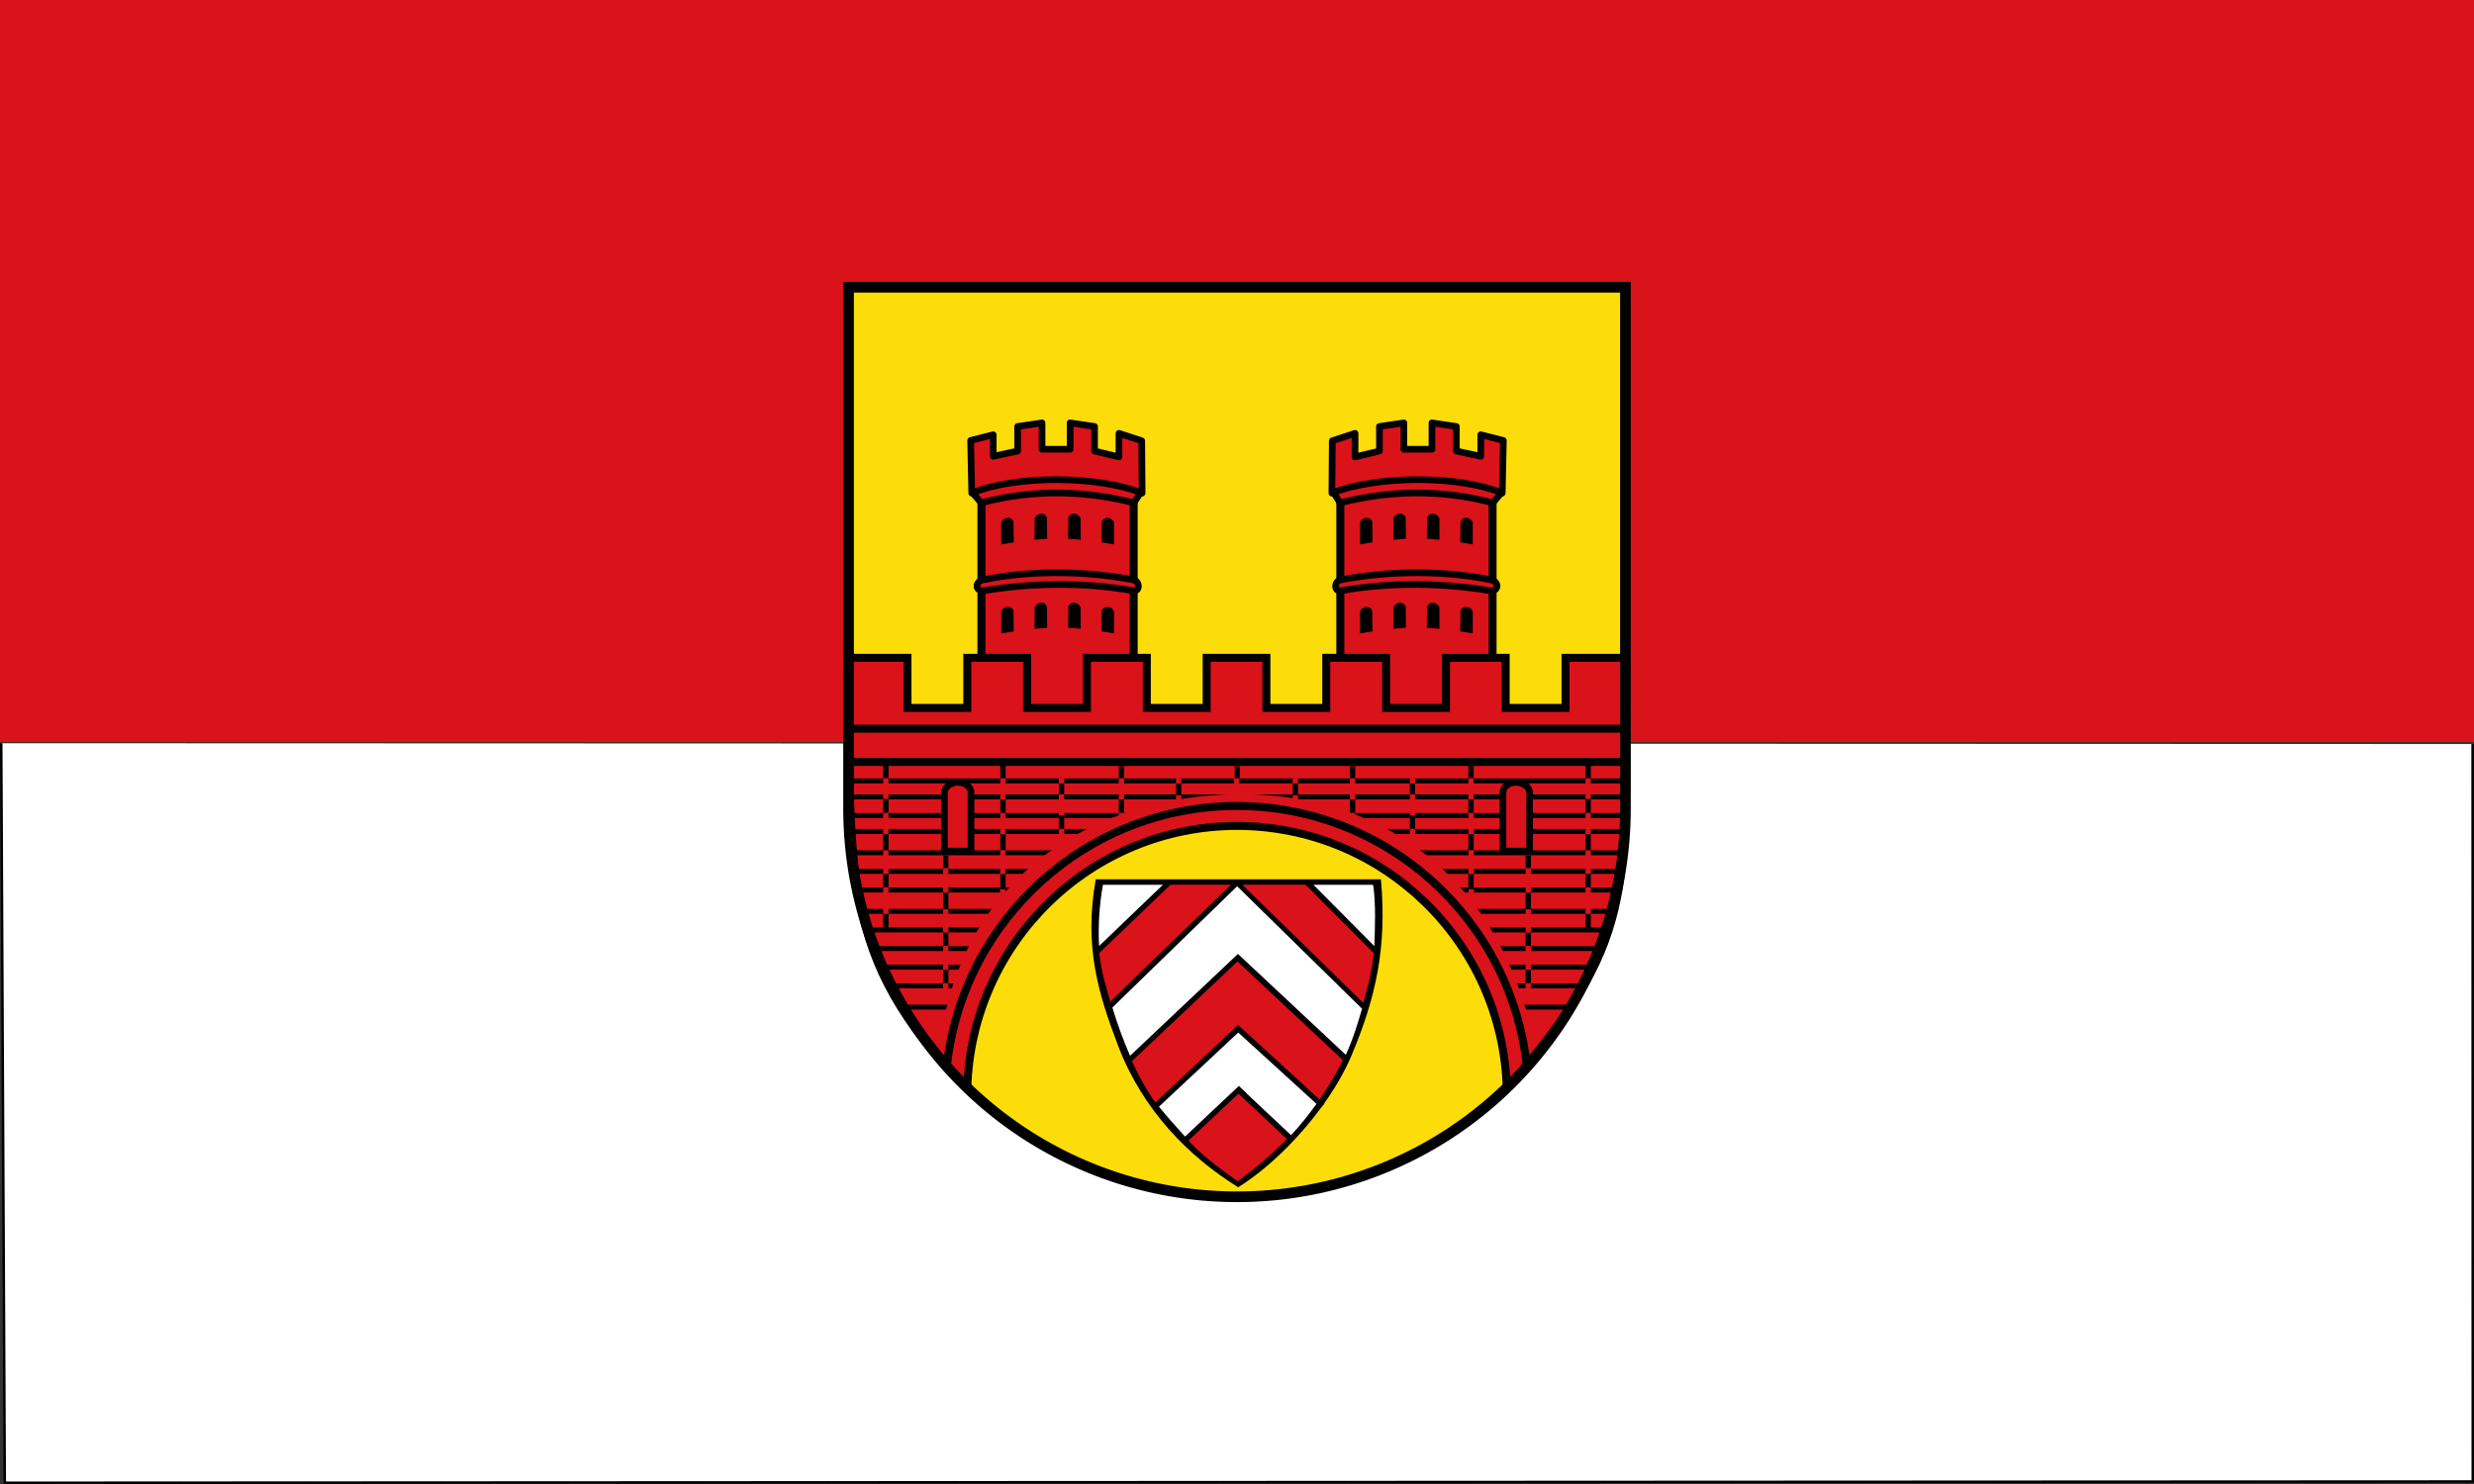 <svg xmlns="http://www.w3.org/2000/svg" xmlns:xlink="http://www.w3.org/1999/xlink" height="300" width="500"><rect width="100%" height="100%" fill="#333333" stroke="none"/><defs><clipPath id="d"><path d="M85 595c31-255 381-269 435-5 62 49 399-407-219-310-576-98-285 349-216 315"/></clipPath></defs><path fill="#da121a" d="M0-.002h500v150H0z"/><path fill="none" d="M0 149.998h500v150H0z"/><path d="M.251 150.248l.715 149.5 498.78-.255-.031-149.08" color="#000" fill="#fff" stroke="#000" stroke-width=".502"/><path d="M171.498 58.065v105.376a78.502 78.494 0 0 0 157.004 0V58.065z" fill="#fcdd09" stroke="#000" stroke-width=".269"/><g id="c" transform="matrix(.269 0 0 .269 167.654 150)"><g fill="#da121a" stroke="#000" stroke-linejoin="round"><path d="M228.5-202.2v187H114.1v-187z" stroke-width="6"/><g stroke-width="5"><path d="M106.6-188.3l7.3 8.54c39-10.2 76.97-9.51 114.7 0l5.62-8.54"/><path d="M106-226.6l16.97-4.3v16.2l18.34-3.96v-18.45l18.34-2.7v19.82h21.1v-19.82l18.34 2.7v18.45l18.34 4.45v-17.76l17.1 5.6.3 39.3c-33.1-13.1-94.2-13.8-128 0zM115.5-113.6c34-5.73 74-7 113 0 4.7.5 4.7-7.19-.1-8.19-37.83-7.32-79.6-7.09-113.2 0-5.95 1.2-5.95 8.39.25 8.19z"/></g></g><g id="b"><g id="a"><path d="M129-148.5l9.4-1.57-.2-15.7c-1.97-4.09-7.45-3.33-9.2.6zM154-152l9.5-.79-.2-16c-1.85-4.09-6.85-3.74-9.2.49z"/></g><use xlink:href="#a" transform="matrix(-1 0 0 1 342.7 0)" width="100%" height="100%"/></g><use xlink:href="#b" transform="translate(0 66.92)" width="100%" height="100%"/></g><use xlink:href="#c" transform="matrix(-1 0 0 1 500 0)" width="100%" height="100%"/><path d="M195.495 219.892c.886-29.462 25.013-52.903 54.494-52.93 29.492.016 53.634 23.454 54.521 52.93h.135c25.271-29.301 24.384-37.446 23.846-86.908h-12.098v10.126h-12.098l.005-10.126h-12.065v10.126h-12.098v-10.126h-12.098v10.126H255.94v-10.126H243.87v10.126h-12.098v-10.126h-12.098v10.126h-12.098v-10.126h-12.084v10.126h-12.09v-10.126h-12.093c.941 43.01-2.19 60.564 24.035 86.908" fill="#da121a" stroke="#000" stroke-width="1.613"/><path d="M172.573 154.032h155.122m-155.39-6.72h155.39" fill="none" stroke="#000" stroke-width="1.613"/><path d="M47.6 549h505m-512-16h518m-525-14h533m-539-14h545m-549-14h553m-559-14h563m-565-16h569m-569-14h575m-577-14h577m-578-16h578m-579-12h579m-578-14h578m-579-12h579" clip-path="url(#d)" transform="matrix(.269 0 0 .269 169.186 55.915)" fill="#0f47af" stroke="#000" stroke-width="3.7"/><g fill="none"><g stroke="#da121a"><path d="M85.1 580.5c15.84-129 117-181.5 215-182.5 98-.95 188 52.1 215 182.5" stroke-width="18" transform="matrix(.269 0 0 .269 169.347 55.915)"/><path d="M299.5 368v14.7" stroke-width="4" transform="matrix(.269 0 0 .269 169.347 55.915)"/></g><path d="M300 368v9" stroke="#000" stroke-width="3.8" transform="matrix(.269 0 0 .269 169.347 55.915)"/></g><g id="e"><path d="M256 377v19.11" fill="none" stroke="#da121a" stroke-width="4" transform="matrix(.269 0 0 .269 169.347 55.915)"/><path d="M80 386.7v45h20v-45c-2.3-8.9-17.3-8.7-20 0z" fill="#da121a" stroke="#000" stroke-width="5" transform="matrix(.269 0 0 .269 169.347 55.915)"/><path d="M213 377v30.41m-89-30.4l-.2 97.1M36 377.01v102.3m45-34.3v101.9m87-169.9v59" stroke="#da121a" transform="matrix(.269 0 0 .269 169.347 55.915)" stroke-width="4"/><path d="M213 368v9m-89 42v12m0 18v11.4m0-67.4v10m0-36v10m-43 58v9.469m0 76.5v10m0-38v10m0-40v12.5m-45-26.5v10m0-40v12.2m0 47.8v11m0-97.38v10.39m0-36v10m132 28v10m0-34v8.1m45 3.9v10m43-22v8.8" fill="none" stroke="#000" stroke-width="4" transform="matrix(.269 0 0 .269 169.347 55.915)"/></g><path d="M171.498 58.065v105.376a78.502 78.494 0 0 0 157.004 0V58.065z" fill="none" stroke="#000" stroke-width="2.151"/><path d="M221.454 177.755c-2.42 13.629.511 23.091 4.517 33.656 4.963 13.037 14.33 22.446 24.276 28.602 5.996-3.764 12.069-9.731 16.722-16.054l.697-.828-.06-.054c2.294-3.225 4.2-6.527 5.514-9.65 5.03-11.936 7.2-22.097 5.969-35.672"/><path d="M266.055 223.158c-1.578 2.212-3.266 4.35-5.135 6.312-3.495-3.326-7.127-6.592-10.538-9.946l-10.883 10.241c-1.793-1.983-3.592-3.967-5.27-6.05 5.34-4.995 10.676-9.974 16.024-14.979 5.274 4.81 10.538 9.618 15.821 14.43m-41.267-19.49c1.019 3.313 2.194 6.582 3.578 9.759 7.259-6.86 14.544-13.737 21.803-20.591 7.259 6.795 14.518 13.594 21.803 20.392 1.396-2.992 2.35-6.156 3.283-9.314l-25.244-24.758-25.218 24.516m-1.911-24.812c-.707 4.086-1.003 8.234-.772 12.366l12.896-12.366h-12.124zm54.52 0h-11.963l12.308 12.392c.126-4.018.298-8.064-.196-12.075l-.135-.322" fill="#fff"/><path d="M233.525 222.862l16.695-15.672 16.454 15.08c2.048-2.956 3.57-5.612 4.715-7.959l-21.292-19.946-21.32 20.15c1.404 3.076 2.985 5.941 4.732 8.36zm17.556-44.005l24.438 23.871c.94-3.293 1.868-6.887 2.096-10.054l-13.764-13.817m-13.55 42.231l-10.108 9.49c3.137 3.36 6.403 5.698 9.947 8.22a80.687 80.687 0 0 0 9.947-8.527zm-1.532-42.23l-24.384 23.628c-.904-3.226-1.91-6.478-2.21-9.844l14.383-13.79" fill="#da121a"/><path d="M191.339 215.698c3.177-30 28.497-52.768 58.661-52.768 30.003.038 55.193 22.567 58.554 52.365" fill="none" stroke="#000" stroke-width="1.613"/><use xlink:href="#e" transform="matrix(-1 0 0 1 500 0)" width="100%" height="100%"/></svg>